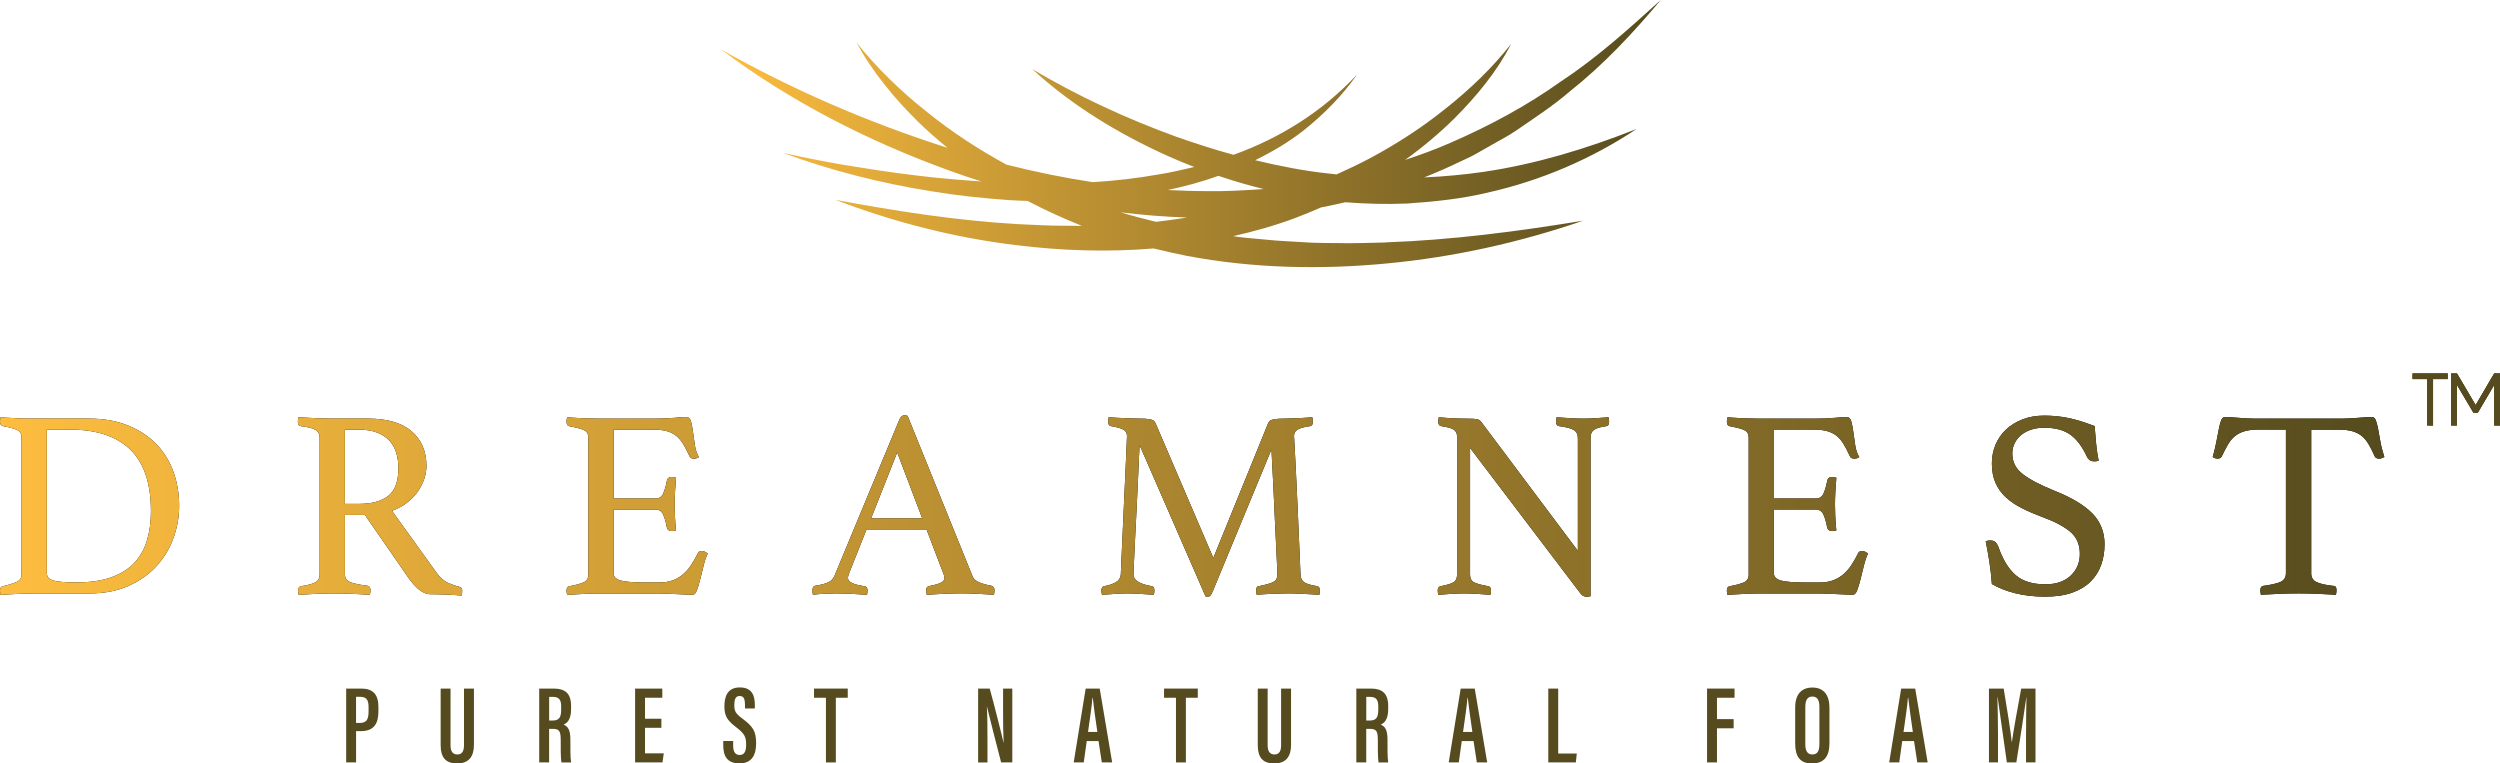 <?xml version="1.0" encoding="UTF-8"?>
<svg xmlns="http://www.w3.org/2000/svg" xmlns:xlink="http://www.w3.org/1999/xlink" id="Laag_1" data-name="Laag 1" viewBox="0 0 678.36 207.16">
  <defs>
    <style>
      .cls-1 {
        fill: url(#linear-gradient-2);
      }

      .cls-2 {
        fill: url(#linear-gradient);
      }

      .cls-3 {
        fill: #554b1e;
      }
    </style>
    <linearGradient id="linear-gradient" x1="0" y1="137.31" x2="647" y2="137.31" gradientUnits="userSpaceOnUse">
      <stop offset="0" stop-color="#fdbd3f"></stop>
      <stop offset="1" stop-color="#554b1e"></stop>
    </linearGradient>
    <linearGradient id="linear-gradient-2" x1="195.61" y1="36.26" x2="450.65" y2="36.26" xlink:href="#linear-gradient"></linearGradient>
  </defs>
  <g>
    <g>
      <path d="M48.62,137.31c0,2.87-.5,5.72-1.5,8.54-1,2.82-2.51,5.37-4.53,7.63-2.02,2.26-4.58,4.09-7.67,5.48-3.09,1.39-6.7,2.08-10.84,2.08h-14.97c-1.27,0-2.7.04-4.31.11-1.61.07-3.16.16-4.67.26C.05,160.91,0,160.52,0,160.23,0,159.55.27,159.16.8,159.06c1.8-.44,3.09-.85,3.87-1.24.78-.39,1.17-1.02,1.17-1.9v-37.16c0-.97-.37-1.65-1.1-2.04s-2.04-.75-3.94-1.09c-.29-.05-.5-.19-.62-.44C.06,114.94,0,114.68,0,114.38s.05-.68.15-1.17c1.02.1,1.91.16,2.66.18.75.02,1.47.06,2.15.11.68.05,1.35.07,2.01.07h17.05c4.09,0,7.68.63,10.77,1.9,3.09,1.27,5.66,2.97,7.7,5.11,2.04,2.14,3.58,4.65,4.6,7.52,1.02,2.87,1.53,5.94,1.53,9.2ZM40.95,138.69c0-7.49-1.86-13.05-5.58-16.68-3.72-3.62-9.16-5.44-16.32-5.44h-6.35v38.84c0,.49.12.9.36,1.24.24.34.66.61,1.24.8.58.2,1.39.34,2.41.44,1.02.1,2.31.15,3.87.15,3.75,0,6.91-.45,9.49-1.35,2.58-.9,4.67-2.19,6.28-3.87,1.61-1.68,2.77-3.71,3.5-6.1.73-2.38,1.1-5.06,1.1-8.03Z"></path>
      <path d="M98.99,139.72h-5.4v16.06c0,1.07.5,1.8,1.5,2.19,1,.39,2.52.71,4.56.95.58.1.88.51.88,1.24,0,.34-.05.75-.15,1.24-1.31-.1-2.91-.18-4.78-.26-1.87-.07-3.71-.11-5.51-.11-1.27,0-2.73.04-4.38.11-1.66.07-3.21.16-4.67.26-.1-.49-.15-.88-.15-1.17,0-.68.27-1.07.8-1.17,1.85-.29,3.15-.64,3.91-1.06.75-.41,1.13-1.11,1.13-2.08v-37.16c0-.92-.35-1.62-1.06-2.08-.71-.46-2.08-.81-4.12-1.06-.49-.05-.73-.46-.73-1.24,0-.29.05-.68.15-1.17,1.46.1,2.97.18,4.53.25,1.56.07,3.04.11,4.45.11h9.85c5.26,0,9.22,1.16,11.9,3.47,2.68,2.31,4.02,5.44,4.02,9.38,0,1.07-.18,2.19-.55,3.36-.37,1.17-.93,2.31-1.68,3.43-.75,1.12-1.73,2.15-2.92,3.1-1.19.95-2.59,1.71-4.2,2.3l12.19,16.94c.92,1.27,1.95,2.14,3.07,2.63,1.12.49,2.17.85,3.14,1.09.44.1.66.44.66,1.02,0,.39-.05.83-.15,1.31-1.12-.1-2.48-.18-4.09-.25-1.61-.07-3.09-.11-4.45-.11-1.02,0-2.06-.44-3.1-1.31-1.05-.88-2.03-2-2.96-3.36l-11.68-16.86ZM97.45,136.72c3.41,0,6.03-.72,7.88-2.15,1.85-1.44,2.77-3.95,2.77-7.56,0-1.51-.2-2.9-.58-4.16-.39-1.26-1.01-2.36-1.86-3.29-.85-.92-1.97-1.65-3.36-2.19-1.39-.54-3.08-.8-5.07-.8h-3.65v20.15h3.87Z"></path>
      <path d="M166.51,116.57v18.69h11.39c.97,0,1.67-.47,2.08-1.42.41-.95.74-2.1.99-3.47.15-.63.58-.95,1.31-.95.15,0,.34.02.58.07.24.05.44.1.58.15-.1,1.07-.18,2.29-.26,3.65-.07,1.36-.11,2.56-.11,3.58,0,.83.02,1.84.07,3.03.05,1.19.15,2.54.29,4.05-.39.1-.75.15-1.09.15-.78,0-1.24-.32-1.39-.95-.24-1.36-.57-2.52-.99-3.47-.41-.95-1.11-1.42-2.08-1.42h-11.39v17.23c0,1.02.66,1.7,1.97,2.04,1.31.34,3.48.51,6.5.51h4.02c1.41,0,2.64-.21,3.69-.62,1.05-.41,1.97-.97,2.77-1.68.8-.71,1.52-1.54,2.15-2.52.63-.97,1.24-2.04,1.83-3.21.15-.34.51-.51,1.09-.51.24,0,.5.07.77.22.27.15.52.29.77.44-.44.92-.82,2.03-1.13,3.32-.32,1.29-.62,2.52-.91,3.69s-.6,2.17-.91,2.99c-.32.83-.72,1.24-1.2,1.24-.39,0-.95-.03-1.68-.07-.73-.05-1.52-.08-2.37-.11-.85-.03-1.72-.06-2.59-.11-.88-.05-1.63-.07-2.26-.07h-15.99c-1.41,0-2.92.04-4.53.11-1.61.07-3.14.16-4.6.26-.1-.49-.15-.88-.15-1.17,0-.68.24-1.07.73-1.17,1.85-.34,3.18-.71,3.98-1.09.8-.39,1.2-1.07,1.2-2.04v-37.16c0-.97-.35-1.64-1.06-2.01-.71-.37-2.08-.74-4.12-1.13-.49-.1-.73-.51-.73-1.24,0-.24.01-.45.04-.62.02-.17.06-.35.11-.55,2.09.15,3.84.24,5.26.29,1.41.05,2.68.07,3.8.07h14.38c2.19,0,4.09-.07,5.69-.22,1.61-.15,2.68-.22,3.21-.22.63,0,1.06.4,1.28,1.2.22.8.4,1.76.55,2.88.15,1.12.32,2.31.51,3.58.19,1.27.56,2.34,1.09,3.21-.39.29-.83.44-1.31.44-.63,0-1.05-.22-1.24-.66-.58-1.27-1.14-2.35-1.68-3.25-.54-.9-1.16-1.64-1.86-2.23-.71-.58-1.56-1.02-2.56-1.31-1-.29-2.23-.44-3.69-.44h-10.8Z"></path>
      <path d="M251.41,143.66h-16.28l-4.67,11.75c-.24.58-.37,1.07-.37,1.46,0,1.02,1.48,1.75,4.45,2.19.34.05.57.18.69.4.12.22.18.47.18.77s-.05.68-.15,1.17c-1.31-.1-2.7-.18-4.16-.26-1.46-.07-2.9-.11-4.31-.11-.97,0-1.97.02-2.99.07-1.02.05-2.09.15-3.21.29-.1-.39-.15-.78-.15-1.17,0-.34.06-.63.18-.88.12-.24.38-.39.77-.44,1.51-.24,2.64-.55,3.39-.91.75-.37,1.3-.94,1.64-1.72l17.59-42.34c.34-.83.8-1.24,1.39-1.24.19,0,.49.05.88.15l17.67,43.65c.29.68.95,1.22,1.97,1.61,1.02.39,2.02.66,2.99.8.29.1.52.23.69.4.17.17.26.47.26.91,0,.29-.05.68-.15,1.17-1.56-.1-3.09-.18-4.6-.26-1.51-.07-2.92-.11-4.23-.11s-2.92.04-4.67.11c-1.75.07-3.33.16-4.74.26-.1-.49-.15-.88-.15-1.17,0-.44.08-.74.26-.91s.33-.26.47-.26c1.26-.24,2.29-.52,3.07-.84.78-.32,1.17-.79,1.17-1.42,0-.29-.1-.66-.29-1.1l-4.6-12.04ZM250.24,140.66l-6.79-17.88-7.08,17.88h13.87Z"></path>
      <path d="M344.05,114.97c.1-.19.21-.39.33-.58.12-.19.33-.34.62-.44.29-.1.68-.18,1.17-.25.49-.07,1.17-.11,2.04-.11.39,0,.9-.01,1.53-.04.63-.02,1.31-.05,2.04-.07.73-.02,1.47-.06,2.23-.11.75-.05,1.45-.1,2.08-.15.1.49.15.88.15,1.17,0,.78-.24,1.19-.73,1.24-1.75.24-2.92.57-3.5.99-.58.41-.88.96-.88,1.64,0,.05.04.69.11,1.93.07,1.24.18,3.31.33,6.2.15,2.9.33,6.75.55,11.57.22,4.82.47,10.8.77,17.96.05.92.37,1.61.95,2.04.58.44,1.78.8,3.58,1.09.24.05.42.18.55.4.12.22.18.47.18.77s-.05.68-.15,1.17c-1.7-.1-3.25-.18-4.64-.26-1.39-.07-2.66-.11-3.83-.11-.49,0-1.09.01-1.82.04-.73.02-1.5.05-2.3.07s-1.59.06-2.37.11c-.78.05-1.46.1-2.04.15-.1-.49-.15-.88-.15-1.17,0-.78.24-1.17.73-1.17,1.95-.39,3.27-.78,3.98-1.17.71-.39,1.06-1.05,1.06-1.97,0-.15-.04-1.05-.11-2.7-.07-1.65-.17-3.67-.29-6.06-.12-2.38-.24-4.96-.37-7.74-.12-2.77-.24-5.39-.36-7.85-.12-2.46-.23-4.57-.33-6.35-.1-1.78-.15-2.86-.15-3.25l-15.99,38.62c-.2.44-.38.77-.55.99-.17.22-.4.33-.69.33-.34,0-.56-.02-.66-.07l-17.89-41.03c-.05.49-.11,1.67-.18,3.54-.07,1.87-.17,4.1-.29,6.68-.12,2.58-.26,5.31-.4,8.18-.15,2.87-.28,5.52-.4,7.96-.12,2.43-.22,4.48-.29,6.13-.07,1.65-.11,2.53-.11,2.63,0,1.51,1.65,2.55,4.96,3.14.49.05.73.44.73,1.17,0,.29-.05.68-.15,1.17-1.31-.1-2.6-.18-3.87-.26-1.27-.07-2.39-.11-3.36-.11-.78,0-1.83.04-3.14.11-1.31.07-2.56.16-3.72.26-.1-.49-.15-.88-.15-1.17,0-.68.24-1.07.73-1.17,1.31-.24,2.37-.6,3.18-1.06.8-.46,1.25-1.16,1.35-2.08,0-.44.05-1.67.15-3.69.1-2.02.21-4.42.33-7.19.12-2.77.26-5.72.4-8.83.15-3.11.28-6,.4-8.65.12-2.65.22-4.84.29-6.57.07-1.73.11-2.62.11-2.67,0-.78-.3-1.35-.91-1.71-.61-.37-1.76-.69-3.47-.99-.49-.05-.73-.46-.73-1.24,0-.29.05-.68.15-1.17.63.05,1.35.1,2.15.15.8.05,1.61.09,2.41.11.8.03,1.57.05,2.3.07.73.03,1.31.04,1.75.04.88,0,1.56.04,2.04.11.49.07.88.16,1.17.25.29.1.5.24.62.44.12.19.23.39.33.58l15.62,36.43,14.82-36.43Z"></path>
      <path d="M428.14,149.42v-30.51c0-1.07-.39-1.82-1.17-2.26-.78-.44-2.09-.78-3.94-1.02-.54-.05-.8-.46-.8-1.24,0-.29.05-.68.15-1.17,1.22.1,2.46.18,3.72.25,1.27.07,2.46.11,3.58.11s2.19-.04,3.36-.11c1.17-.07,2.31-.16,3.43-.25.1.49.15.88.15,1.17,0,.78-.24,1.19-.73,1.24-1.66.24-2.79.58-3.39,1.02-.61.44-.91,1.14-.91,2.12v43c-.1.05-.27.08-.51.11-.24.02-.44.04-.58.04-.34,0-.66-.08-.95-.25-.29-.17-.63-.52-1.02-1.06l-29.64-39.06v34.38c0,.97.34,1.65,1.02,2.04s2,.75,3.94,1.09c.49.1.73.49.73,1.17,0,.29-.05.68-.15,1.17-1.22-.1-2.45-.18-3.69-.26-1.24-.07-2.4-.11-3.47-.11-.97,0-2.12.04-3.43.11-1.31.07-2.51.16-3.58.26-.1-.49-.15-.88-.15-1.17,0-.68.27-1.07.8-1.17,1.75-.34,2.93-.71,3.54-1.09s.91-1.07.91-2.04v-37.52c0-.78-.28-1.37-.84-1.79-.56-.41-1.72-.74-3.47-.99-.54-.1-.8-.51-.8-1.24,0-.24.02-.46.07-.66,0-.15.02-.32.07-.51.97.1,1.9.17,2.77.22.78.05,1.61.09,2.48.11.88.03,1.65.04,2.34.04,1.41,0,2.35.05,2.81.15.46.1.84.34,1.13.73l26.21,34.97Z"></path>
      <path d="M481.36,116.57v18.69h11.39c.97,0,1.67-.47,2.08-1.42.41-.95.74-2.1.99-3.47.15-.63.58-.95,1.31-.95.15,0,.34.02.58.07.24.05.44.1.58.15-.1,1.07-.18,2.29-.26,3.65-.07,1.36-.11,2.56-.11,3.58,0,.83.02,1.84.07,3.03.05,1.19.15,2.54.29,4.05-.39.1-.76.15-1.1.15-.78,0-1.24-.32-1.39-.95-.24-1.36-.57-2.52-.99-3.47-.41-.95-1.11-1.42-2.08-1.42h-11.39v17.23c0,1.02.66,1.7,1.97,2.04,1.31.34,3.48.51,6.5.51h4.02c1.41,0,2.64-.21,3.69-.62,1.05-.41,1.97-.97,2.77-1.68.8-.71,1.52-1.54,2.15-2.52.63-.97,1.24-2.04,1.82-3.21.15-.34.51-.51,1.1-.51.24,0,.5.07.77.22.27.15.52.29.77.44-.44.92-.82,2.03-1.13,3.32-.32,1.29-.62,2.52-.91,3.69s-.6,2.17-.91,2.99c-.32.83-.72,1.24-1.2,1.24-.39,0-.95-.03-1.68-.07-.73-.05-1.52-.08-2.37-.11-.85-.03-1.72-.06-2.59-.11-.88-.05-1.63-.07-2.26-.07h-15.99c-1.41,0-2.92.04-4.53.11-1.61.07-3.14.16-4.6.26-.1-.49-.15-.88-.15-1.17,0-.68.24-1.07.73-1.17,1.85-.34,3.18-.71,3.98-1.09s1.21-1.07,1.21-2.04v-37.16c0-.97-.35-1.64-1.06-2.01-.71-.37-2.08-.74-4.12-1.13-.49-.1-.73-.51-.73-1.24,0-.24.01-.45.04-.62.02-.17.06-.35.11-.55,2.09.15,3.84.24,5.26.29,1.41.05,2.68.07,3.8.07h14.38c2.19,0,4.09-.07,5.69-.22,1.61-.15,2.68-.22,3.21-.22.63,0,1.06.4,1.28,1.2.22.8.4,1.76.55,2.88.15,1.12.32,2.31.51,3.58.19,1.27.56,2.34,1.1,3.21-.39.29-.83.44-1.31.44-.63,0-1.05-.22-1.24-.66-.58-1.27-1.14-2.35-1.68-3.25-.54-.9-1.16-1.64-1.86-2.23-.71-.58-1.56-1.02-2.56-1.31-1-.29-2.23-.44-3.69-.44h-10.8Z"></path>
      <path d="M569.47,125.04c-.49.1-.85.15-1.1.15-.63,0-1.09-.12-1.39-.37-.29-.24-.51-.51-.66-.8-1.27-2.77-2.77-4.79-4.53-6.06s-4.14-1.9-7.15-1.9c-1.17,0-2.28.16-3.32.47-1.05.32-1.96.78-2.74,1.39-.78.61-1.4,1.35-1.86,2.23-.46.88-.69,1.85-.69,2.92,0,2.29.96,4.16,2.88,5.62,1.92,1.46,4.76,2.95,8.5,4.45,4.67,1.85,8.11,3.91,10.33,6.17,2.21,2.26,3.32,5.05,3.32,8.36,0,2-.3,3.86-.91,5.58-.61,1.73-1.56,3.24-2.85,4.53-1.29,1.29-2.96,2.3-5,3.03s-4.5,1.09-7.37,1.09c-3.02,0-5.76-.32-8.21-.95-2.46-.63-4.54-1.46-6.24-2.48-.15-2.04-.37-4.01-.66-5.91s-.63-3.8-1.02-5.69c.34-.15.75-.22,1.24-.22.58,0,1.03.13,1.35.4.32.27.59.69.84,1.28,1.22,3.5,2.79,6.08,4.71,7.74,1.92,1.66,4.61,2.48,8.07,2.48,1.56,0,2.92-.22,4.09-.66,1.17-.44,2.14-1.05,2.92-1.83.78-.78,1.36-1.65,1.75-2.63.39-.97.58-2.02.58-3.14,0-2.53-.86-4.53-2.59-5.99s-4.2-2.77-7.41-3.94c-2.09-.78-3.99-1.59-5.69-2.45-1.7-.85-3.16-1.84-4.38-2.96-1.22-1.12-2.15-2.42-2.81-3.91-.66-1.48-.99-3.25-.99-5.29,0-1.8.33-3.49.99-5.07.66-1.58,1.61-2.96,2.85-4.12,1.24-1.17,2.74-2.09,4.49-2.77s3.72-1.02,5.91-1.02,4.48.22,6.57.66c2.09.44,4.45,1.17,7.08,2.19.1,1.46.23,3.03.4,4.71.17,1.68.4,3.25.69,4.71Z"></path>
      <path d="M627.14,116.57v38.98c0,1.12.46,1.91,1.39,2.37.92.46,2.48.82,4.67,1.06.54,0,.8.39.8,1.17,0,.34-.05.75-.15,1.24-1.56-.1-3.2-.18-4.93-.26-1.73-.07-3.47-.11-5.22-.11s-3.44.04-5.22.11c-1.78.07-3.44.16-5,.26-.1-.49-.15-.9-.15-1.24,0-.68.24-1.07.73-1.17,2.19-.29,3.77-.66,4.75-1.09.97-.44,1.46-1.22,1.46-2.34v-38.98h-7.52c-1.46,0-2.69.15-3.69.44-1,.29-1.86.73-2.59,1.31-.73.58-1.36,1.34-1.9,2.26-.54.92-1.1,2-1.68,3.21-.1.24-.25.41-.47.51-.22.1-.43.15-.62.15-.54,0-1-.15-1.39-.44.49-1.75.85-3.31,1.09-4.67.24-1.36.46-2.49.66-3.39.19-.9.4-1.59.62-2.08.22-.49.57-.73,1.06-.73.34,0,.83.03,1.46.07.63.05,1.3.1,2.01.15.71.05,1.42.1,2.15.15.73.05,1.41.07,2.04.07h24.38c.58,0,1.24-.02,1.97-.07.73-.05,1.46-.1,2.19-.15.73-.05,1.4-.1,2.01-.15.61-.05,1.11-.07,1.5-.07.49,0,.84.26,1.06.77s.43,1.23.62,2.15c.19.92.4,2.07.62,3.43.22,1.36.6,2.87,1.13,4.53-.24.1-.47.2-.69.29-.22.1-.47.15-.77.15-.19,0-.41-.05-.66-.15-.24-.1-.41-.27-.51-.51-.54-1.22-1.07-2.29-1.61-3.21-.54-.92-1.16-1.68-1.86-2.26-.71-.58-1.56-1.02-2.56-1.31-1-.29-2.23-.44-3.69-.44h-7.52Z"></path>
    </g>
    <g>
      <path class="cls-2" d="M48.62,137.31c0,2.87-.5,5.72-1.5,8.54-1,2.82-2.51,5.37-4.53,7.63-2.02,2.26-4.58,4.09-7.67,5.48-3.09,1.39-6.7,2.08-10.84,2.08h-14.97c-1.27,0-2.7.04-4.31.11-1.61.07-3.16.16-4.67.26C.05,160.91,0,160.52,0,160.23,0,159.55.27,159.16.8,159.06c1.8-.44,3.09-.85,3.87-1.24.78-.39,1.17-1.02,1.17-1.9v-37.16c0-.97-.37-1.65-1.1-2.04s-2.04-.75-3.94-1.09c-.29-.05-.5-.19-.62-.44C.06,114.94,0,114.68,0,114.38s.05-.68.15-1.17c1.02.1,1.91.16,2.66.18.75.02,1.47.06,2.15.11.68.05,1.35.07,2.01.07h17.05c4.09,0,7.68.63,10.77,1.9,3.09,1.27,5.66,2.97,7.7,5.11,2.04,2.14,3.58,4.65,4.6,7.52,1.02,2.87,1.53,5.94,1.53,9.2ZM40.95,138.69c0-7.49-1.86-13.05-5.58-16.68-3.72-3.62-9.16-5.44-16.32-5.44h-6.35v38.84c0,.49.12.9.36,1.24.24.34.66.61,1.24.8.58.2,1.39.34,2.41.44,1.02.1,2.31.15,3.87.15,3.75,0,6.91-.45,9.49-1.35,2.58-.9,4.67-2.19,6.28-3.87,1.61-1.68,2.77-3.71,3.5-6.1.73-2.38,1.1-5.06,1.1-8.03Z"></path>
      <path class="cls-2" d="M98.99,139.72h-5.4v16.06c0,1.07.5,1.8,1.5,2.19,1,.39,2.52.71,4.56.95.58.1.88.51.88,1.24,0,.34-.05.75-.15,1.24-1.31-.1-2.91-.18-4.78-.26-1.87-.07-3.71-.11-5.51-.11-1.27,0-2.73.04-4.38.11-1.66.07-3.21.16-4.67.26-.1-.49-.15-.88-.15-1.17,0-.68.27-1.07.8-1.17,1.85-.29,3.15-.64,3.91-1.06.75-.41,1.13-1.11,1.13-2.08v-37.16c0-.92-.35-1.62-1.06-2.08-.71-.46-2.08-.81-4.12-1.06-.49-.05-.73-.46-.73-1.24,0-.29.05-.68.15-1.17,1.46.1,2.97.18,4.53.25,1.56.07,3.04.11,4.45.11h9.85c5.26,0,9.22,1.16,11.9,3.47,2.68,2.31,4.02,5.44,4.02,9.38,0,1.07-.18,2.19-.55,3.36-.37,1.17-.93,2.31-1.68,3.43-.75,1.12-1.73,2.15-2.92,3.1-1.19.95-2.59,1.71-4.2,2.3l12.19,16.94c.92,1.27,1.95,2.14,3.07,2.63,1.12.49,2.17.85,3.14,1.09.44.1.66.44.66,1.02,0,.39-.05.83-.15,1.31-1.12-.1-2.48-.18-4.09-.25-1.61-.07-3.09-.11-4.45-.11-1.02,0-2.06-.44-3.1-1.31-1.05-.88-2.03-2-2.96-3.36l-11.68-16.86ZM97.45,136.72c3.41,0,6.03-.72,7.88-2.15,1.85-1.44,2.77-3.95,2.77-7.56,0-1.51-.2-2.9-.58-4.16-.39-1.26-1.01-2.36-1.86-3.29-.85-.92-1.97-1.65-3.36-2.19-1.39-.54-3.08-.8-5.07-.8h-3.65v20.15h3.87Z"></path>
      <path class="cls-2" d="M166.51,116.57v18.69h11.39c.97,0,1.67-.47,2.08-1.42.41-.95.74-2.1.99-3.47.15-.63.58-.95,1.31-.95.15,0,.34.02.58.07.24.05.44.1.58.15-.1,1.07-.18,2.29-.26,3.65-.07,1.36-.11,2.56-.11,3.58,0,.83.02,1.84.07,3.03.05,1.19.15,2.54.29,4.05-.39.1-.75.15-1.09.15-.78,0-1.24-.32-1.39-.95-.24-1.36-.57-2.52-.99-3.47-.41-.95-1.11-1.42-2.08-1.42h-11.39v17.23c0,1.02.66,1.7,1.97,2.04,1.31.34,3.48.51,6.5.51h4.02c1.41,0,2.64-.21,3.69-.62,1.05-.41,1.97-.97,2.77-1.68.8-.71,1.52-1.54,2.15-2.52.63-.97,1.24-2.04,1.83-3.21.15-.34.51-.51,1.09-.51.24,0,.5.07.77.22.27.15.52.29.77.44-.44.92-.82,2.03-1.13,3.32-.32,1.29-.62,2.52-.91,3.69s-.6,2.17-.91,2.99c-.32.83-.72,1.24-1.2,1.24-.39,0-.95-.03-1.68-.07-.73-.05-1.52-.08-2.37-.11-.85-.03-1.72-.06-2.59-.11-.88-.05-1.63-.07-2.26-.07h-15.99c-1.41,0-2.92.04-4.53.11-1.61.07-3.14.16-4.6.26-.1-.49-.15-.88-.15-1.17,0-.68.24-1.07.73-1.17,1.85-.34,3.18-.71,3.98-1.09.8-.39,1.2-1.07,1.2-2.04v-37.16c0-.97-.35-1.64-1.06-2.01-.71-.37-2.08-.74-4.12-1.13-.49-.1-.73-.51-.73-1.24,0-.24.01-.45.04-.62.02-.17.06-.35.11-.55,2.09.15,3.84.24,5.26.29,1.41.05,2.68.07,3.8.07h14.38c2.19,0,4.09-.07,5.69-.22,1.61-.15,2.68-.22,3.21-.22.63,0,1.06.4,1.28,1.2.22.8.4,1.76.55,2.88.15,1.12.32,2.31.51,3.58.19,1.27.56,2.34,1.09,3.21-.39.29-.83.44-1.31.44-.63,0-1.05-.22-1.24-.66-.58-1.27-1.14-2.35-1.68-3.25-.54-.9-1.16-1.64-1.86-2.23-.71-.58-1.56-1.02-2.56-1.31-1-.29-2.23-.44-3.69-.44h-10.8Z"></path>
      <path class="cls-2" d="M251.41,143.66h-16.28l-4.67,11.75c-.24.58-.37,1.07-.37,1.46,0,1.02,1.48,1.75,4.45,2.19.34.05.57.18.69.4.12.22.18.47.18.77s-.05.68-.15,1.17c-1.31-.1-2.7-.18-4.16-.26-1.46-.07-2.9-.11-4.31-.11-.97,0-1.97.02-2.99.07-1.02.05-2.09.15-3.21.29-.1-.39-.15-.78-.15-1.17,0-.34.06-.63.18-.88.12-.24.38-.39.77-.44,1.51-.24,2.64-.55,3.39-.91.75-.37,1.3-.94,1.64-1.72l17.59-42.34c.34-.83.8-1.24,1.39-1.24.19,0,.49.05.88.15l17.67,43.65c.29.68.95,1.22,1.97,1.61,1.02.39,2.02.66,2.99.8.29.1.52.23.69.4.17.17.26.47.26.91,0,.29-.05.68-.15,1.17-1.56-.1-3.09-.18-4.6-.26-1.51-.07-2.92-.11-4.23-.11s-2.92.04-4.67.11c-1.75.07-3.33.16-4.74.26-.1-.49-.15-.88-.15-1.17,0-.44.08-.74.26-.91s.33-.26.47-.26c1.26-.24,2.29-.52,3.07-.84.78-.32,1.17-.79,1.17-1.42,0-.29-.1-.66-.29-1.1l-4.6-12.04ZM250.24,140.66l-6.79-17.88-7.08,17.88h13.87Z"></path>
      <path class="cls-2" d="M344.05,114.97c.1-.19.21-.39.33-.58.12-.19.33-.34.62-.44.29-.1.68-.18,1.17-.25.49-.07,1.17-.11,2.04-.11.39,0,.9-.01,1.53-.04.63-.02,1.31-.05,2.04-.07.73-.02,1.47-.06,2.23-.11.75-.05,1.45-.1,2.08-.15.1.49.15.88.15,1.17,0,.78-.24,1.19-.73,1.24-1.75.24-2.92.57-3.5.99-.58.41-.88.96-.88,1.64,0,.05.04.69.11,1.93.07,1.24.18,3.31.33,6.2.15,2.9.33,6.75.55,11.57.22,4.82.47,10.8.77,17.96.05.92.37,1.61.95,2.04.58.44,1.78.8,3.58,1.09.24.05.42.18.55.4.12.22.18.47.18.77s-.05.68-.15,1.17c-1.7-.1-3.25-.18-4.64-.26-1.39-.07-2.66-.11-3.83-.11-.49,0-1.09.01-1.82.04-.73.02-1.5.05-2.3.07s-1.59.06-2.37.11c-.78.05-1.46.1-2.04.15-.1-.49-.15-.88-.15-1.17,0-.78.24-1.17.73-1.17,1.95-.39,3.27-.78,3.98-1.17.71-.39,1.06-1.05,1.06-1.97,0-.15-.04-1.05-.11-2.7-.07-1.65-.17-3.67-.29-6.06-.12-2.38-.24-4.96-.37-7.74-.12-2.77-.24-5.39-.36-7.85-.12-2.46-.23-4.57-.33-6.35-.1-1.78-.15-2.86-.15-3.25l-15.99,38.62c-.2.44-.38.77-.55.99-.17.22-.4.33-.69.33-.34,0-.56-.02-.66-.07l-17.89-41.03c-.05.49-.11,1.67-.18,3.54-.07,1.87-.17,4.1-.29,6.68-.12,2.58-.26,5.31-.4,8.18-.15,2.87-.28,5.52-.4,7.96-.12,2.43-.22,4.48-.29,6.13-.07,1.65-.11,2.53-.11,2.63,0,1.51,1.65,2.55,4.96,3.14.49.05.73.44.73,1.17,0,.29-.05.68-.15,1.17-1.31-.1-2.6-.18-3.87-.26-1.27-.07-2.39-.11-3.36-.11-.78,0-1.83.04-3.14.11-1.31.07-2.56.16-3.72.26-.1-.49-.15-.88-.15-1.17,0-.68.24-1.07.73-1.17,1.31-.24,2.37-.6,3.18-1.06.8-.46,1.25-1.16,1.35-2.08,0-.44.05-1.67.15-3.69.1-2.02.21-4.42.33-7.19.12-2.77.26-5.72.4-8.83.15-3.11.28-6,.4-8.65.12-2.65.22-4.84.29-6.57.07-1.73.11-2.62.11-2.67,0-.78-.3-1.35-.91-1.71-.61-.37-1.76-.69-3.47-.99-.49-.05-.73-.46-.73-1.24,0-.29.05-.68.15-1.17.63.05,1.35.1,2.15.15.8.05,1.61.09,2.41.11.8.03,1.57.05,2.3.07.73.03,1.31.04,1.75.04.88,0,1.56.04,2.04.11.49.07.88.16,1.17.25.29.1.5.24.62.44.12.19.23.39.33.58l15.62,36.43,14.82-36.43Z"></path>
      <path class="cls-2" d="M428.14,149.42v-30.51c0-1.07-.39-1.82-1.17-2.26-.78-.44-2.09-.78-3.94-1.02-.54-.05-.8-.46-.8-1.24,0-.29.05-.68.15-1.17,1.22.1,2.46.18,3.72.25,1.27.07,2.46.11,3.58.11s2.19-.04,3.36-.11c1.17-.07,2.31-.16,3.43-.25.1.49.15.88.15,1.17,0,.78-.24,1.19-.73,1.24-1.66.24-2.79.58-3.39,1.02-.61.44-.91,1.14-.91,2.12v43c-.1.05-.27.08-.51.11-.24.02-.44.04-.58.04-.34,0-.66-.08-.95-.25-.29-.17-.63-.52-1.02-1.06l-29.64-39.06v34.38c0,.97.34,1.65,1.02,2.04s2,.75,3.94,1.09c.49.1.73.49.73,1.17,0,.29-.05.68-.15,1.17-1.22-.1-2.45-.18-3.69-.26-1.24-.07-2.4-.11-3.47-.11-.97,0-2.12.04-3.43.11-1.31.07-2.51.16-3.58.26-.1-.49-.15-.88-.15-1.17,0-.68.27-1.07.8-1.17,1.75-.34,2.93-.71,3.54-1.09s.91-1.07.91-2.04v-37.52c0-.78-.28-1.37-.84-1.79-.56-.41-1.72-.74-3.47-.99-.54-.1-.8-.51-.8-1.24,0-.24.02-.46.07-.66,0-.15.02-.32.07-.51.97.1,1.9.17,2.77.22.78.05,1.61.09,2.48.11.88.03,1.65.04,2.34.04,1.41,0,2.35.05,2.81.15.46.1.84.34,1.13.73l26.21,34.97Z"></path>
      <path class="cls-2" d="M481.36,116.57v18.69h11.39c.97,0,1.67-.47,2.08-1.42.41-.95.74-2.1.99-3.47.15-.63.58-.95,1.31-.95.15,0,.34.02.58.07.24.05.44.1.58.15-.1,1.07-.18,2.29-.26,3.65-.07,1.36-.11,2.56-.11,3.58,0,.83.02,1.84.07,3.03.05,1.19.15,2.54.29,4.05-.39.1-.76.15-1.1.15-.78,0-1.24-.32-1.39-.95-.24-1.36-.57-2.52-.99-3.47-.41-.95-1.11-1.42-2.08-1.42h-11.39v17.23c0,1.02.66,1.7,1.97,2.04,1.31.34,3.48.51,6.5.51h4.02c1.41,0,2.64-.21,3.69-.62,1.05-.41,1.97-.97,2.77-1.68.8-.71,1.52-1.54,2.15-2.52.63-.97,1.24-2.04,1.82-3.21.15-.34.51-.51,1.1-.51.24,0,.5.07.77.22.27.15.52.29.77.44-.44.92-.82,2.03-1.13,3.32-.32,1.29-.62,2.52-.91,3.69s-.6,2.17-.91,2.99c-.32.83-.72,1.24-1.2,1.24-.39,0-.95-.03-1.68-.07-.73-.05-1.52-.08-2.37-.11-.85-.03-1.72-.06-2.59-.11-.88-.05-1.63-.07-2.26-.07h-15.99c-1.41,0-2.92.04-4.53.11-1.61.07-3.14.16-4.6.26-.1-.49-.15-.88-.15-1.17,0-.68.24-1.07.73-1.17,1.85-.34,3.18-.71,3.98-1.09s1.21-1.07,1.21-2.04v-37.16c0-.97-.35-1.64-1.06-2.01-.71-.37-2.08-.74-4.12-1.13-.49-.1-.73-.51-.73-1.24,0-.24.01-.45.04-.62.02-.17.06-.35.11-.55,2.09.15,3.84.24,5.26.29,1.41.05,2.68.07,3.8.07h14.38c2.19,0,4.09-.07,5.69-.22,1.61-.15,2.68-.22,3.21-.22.63,0,1.06.4,1.28,1.2.22.8.4,1.76.55,2.88.15,1.12.32,2.31.51,3.58.19,1.27.56,2.34,1.1,3.21-.39.29-.83.44-1.31.44-.63,0-1.05-.22-1.24-.66-.58-1.27-1.14-2.35-1.68-3.25-.54-.9-1.16-1.64-1.86-2.23-.71-.58-1.56-1.02-2.56-1.31-1-.29-2.23-.44-3.69-.44h-10.8Z"></path>
      <path class="cls-2" d="M569.47,125.04c-.49.1-.85.15-1.1.15-.63,0-1.09-.12-1.39-.37-.29-.24-.51-.51-.66-.8-1.27-2.77-2.77-4.79-4.53-6.06s-4.14-1.9-7.15-1.9c-1.17,0-2.28.16-3.32.47-1.05.32-1.96.78-2.74,1.39-.78.61-1.4,1.35-1.86,2.23-.46.88-.69,1.85-.69,2.92,0,2.29.96,4.16,2.88,5.62,1.92,1.46,4.76,2.95,8.5,4.45,4.67,1.85,8.11,3.91,10.33,6.17,2.21,2.26,3.32,5.05,3.32,8.36,0,2-.3,3.86-.91,5.58-.61,1.73-1.56,3.24-2.85,4.53-1.29,1.29-2.96,2.3-5,3.03s-4.5,1.09-7.37,1.09c-3.02,0-5.76-.32-8.21-.95-2.46-.63-4.54-1.46-6.24-2.48-.15-2.04-.37-4.01-.66-5.91s-.63-3.8-1.02-5.69c.34-.15.75-.22,1.24-.22.58,0,1.03.13,1.35.4.32.27.59.69.84,1.28,1.22,3.5,2.79,6.08,4.71,7.74,1.92,1.66,4.61,2.48,8.07,2.48,1.56,0,2.92-.22,4.09-.66,1.17-.44,2.14-1.05,2.92-1.83.78-.78,1.36-1.65,1.75-2.63.39-.97.58-2.02.58-3.14,0-2.53-.86-4.53-2.59-5.99s-4.2-2.77-7.41-3.94c-2.09-.78-3.99-1.59-5.69-2.45-1.7-.85-3.16-1.84-4.38-2.96-1.22-1.12-2.15-2.42-2.81-3.91-.66-1.48-.99-3.25-.99-5.29,0-1.8.33-3.49.99-5.07.66-1.58,1.61-2.96,2.85-4.12,1.24-1.17,2.74-2.09,4.49-2.77s3.72-1.02,5.91-1.02,4.48.22,6.57.66c2.09.44,4.45,1.17,7.08,2.19.1,1.46.23,3.03.4,4.71.17,1.68.4,3.25.69,4.71Z"></path>
      <path class="cls-2" d="M627.14,116.57v38.98c0,1.12.46,1.91,1.39,2.37.92.46,2.48.82,4.67,1.06.54,0,.8.39.8,1.17,0,.34-.05.75-.15,1.24-1.56-.1-3.2-.18-4.93-.26-1.73-.07-3.47-.11-5.22-.11s-3.44.04-5.22.11c-1.78.07-3.44.16-5,.26-.1-.49-.15-.9-.15-1.24,0-.68.24-1.07.73-1.17,2.19-.29,3.77-.66,4.75-1.09.97-.44,1.46-1.22,1.46-2.34v-38.98h-7.52c-1.46,0-2.69.15-3.69.44-1,.29-1.86.73-2.59,1.31-.73.58-1.36,1.34-1.9,2.26-.54.92-1.1,2-1.68,3.21-.1.24-.25.41-.47.51-.22.1-.43.15-.62.15-.54,0-1-.15-1.39-.44.49-1.75.85-3.31,1.09-4.67.24-1.36.46-2.49.66-3.39.19-.9.4-1.59.62-2.08.22-.49.57-.73,1.06-.73.34,0,.83.03,1.46.07.63.05,1.3.1,2.01.15.71.05,1.42.1,2.15.15.73.05,1.41.07,2.04.07h24.38c.58,0,1.24-.02,1.97-.07.73-.05,1.46-.1,2.19-.15.73-.05,1.4-.1,2.01-.15.61-.05,1.11-.07,1.5-.07.49,0,.84.26,1.06.77s.43,1.23.62,2.15c.19.92.4,2.07.62,3.43.22,1.36.6,2.87,1.13,4.53-.24.1-.47.2-.69.29-.22.1-.47.15-.77.15-.19,0-.41-.05-.66-.15-.24-.1-.41-.27-.51-.51-.54-1.22-1.07-2.29-1.61-3.21-.54-.92-1.16-1.68-1.86-2.26-.71-.58-1.56-1.02-2.56-1.31-1-.29-2.23-.44-3.69-.44h-7.52Z"></path>
    </g>
  </g>
  <path class="cls-1" d="M376.13,65.79c-4.45.08-8.89.29-13.33.17-2.22-.04-4.44,0-6.65-.1l-6.63-.38c-2.21-.1-4.41-.29-6.62-.51-2.2-.22-4.41-.36-6.6-.65-.56-.08-1.13-.16-1.69-.24,5.72-1.3,11.38-2.87,16.88-4.94,2.36-.9,4.69-1.86,7.01-2.87,2.19-.42,4.37-.88,6.54-1.39,5.56.43,11.14.58,16.71.35,7.4-.5,14.81-1.26,22.02-2.99,14.44-3.25,28.19-9.17,40.3-17.24-13.54,5.36-27.31,9.52-41.36,11.61-5.41.79-10.84,1.29-16.27,1.53,3.25-1.3,6.47-2.68,9.62-4.22,1.33-.65,2.71-1.21,4-1.93l3.87-2.19c2.55-1.51,5.22-2.8,7.65-4.5,4.87-3.36,9.83-6.56,14.3-10.43,9.25-7.31,17.29-15.95,24.77-24.88-8.68,7.82-17.27,15.64-26.94,21.99-9.38,6.72-19.56,12.16-30.03,16.72-4.05,1.79-8.21,3.3-12.41,4.69,4.76-3.43,9.27-7.2,13.43-11.31,5.99-6.03,11.48-12.65,15.34-20.16-5.2,6.6-11.25,12.36-17.72,17.49-6.43,5.19-13.36,9.66-20.59,13.53-2.97,1.57-6,3.02-9.06,4.38-.75-.08-1.51-.15-2.26-.25-6.68-.71-13.29-2.03-19.84-3.6,4.67-2.28,9.16-4.94,13.24-8.14,5.47-4.39,10.44-9.39,14.4-15.09-9.32,10.02-20.95,17.26-33.51,21.76-5.25-1.42-10.43-3.12-15.59-4.92-13.41-4.89-26.49-10.91-39.01-18.33,10.74,9.89,23.47,17.58,36.87,23.62,2.33,1.05,4.7,2.01,7.08,2.94-3.17.73-6.33,1.5-9.55,2-5.95,1.05-11.96,1.77-18.01,2.11-7.87-1.19-15.68-2.8-23.43-4.76-7.58-4.15-14.89-8.89-21.65-14.38-3.5-2.74-6.83-5.71-10.02-8.83-3.18-3.14-6.27-6.4-8.99-10,2.08,4.02,4.67,7.78,7.49,11.35,2.8,3.59,5.9,6.95,9.14,10.16,2.56,2.5,5.26,4.86,8.03,7.14-21.2-6.77-41.85-15.63-61.44-26.71,18.68,14.06,39.81,24.86,61.93,32.88,2.89,1.05,5.81,2.04,8.74,2.97-4.34-.29-8.67-.64-13-1.09-6.82-.75-13.64-1.66-20.43-2.79-6.82-1.02-13.57-2.39-20.34-3.86,12.99,4.83,26.53,8.21,40.26,10.41,6.86,1.15,13.8,1.86,20.76,2.37,1.76.11,3.52.19,5.29.24,4.78,2.52,9.72,4.76,14.74,6.77-1.65,0-3.31-.03-4.96-.04-4.13.02-8.25-.27-12.38-.43-16.54-.95-33.02-3.51-49.55-6.6,15.7,6.03,32.18,10.25,49.02,12.3,12.32,1.52,24.87,1.94,37.34.9,2.94.72,5.88,1.39,8.84,1.98,18.06,3.44,36.54,3.82,54.65,2.07,18.13-1.73,35.95-5.7,53.02-11.58-17.82,2.92-35.61,5.24-53.41,5.87ZM313.69,60.19c-3.23-.78-6.45-1.62-9.63-2.58,5.99.74,12.02,1.21,18.07,1.42-2.8.44-5.62.82-8.44,1.16ZM327.02,51.85c-3.38,0-6.77-.12-10.15-.29,4.65-.99,9.25-2.23,13.74-3.84,4.04,1.36,8.14,2.57,12.3,3.58-5.29.34-10.58.68-15.89.56Z"></path>
  <g>
    <path class="cls-3" d="M93.93,186.84h4.12c3.1,0,4.63,1.54,4.63,4.96v1.2c0,3.18-1.06,5.39-4.79,5.39h-1.27v8.49h-2.69v-20.04ZM96.62,196.17h.99c2.07,0,2.4-1.24,2.4-3.25v-1.02c0-1.53-.3-2.82-2.17-2.82h-1.23v7.09Z"></path>
    <path class="cls-3" d="M122.25,186.84v15.38c0,1.54.52,2.5,1.85,2.5s1.8-.99,1.8-2.49v-15.39h2.7v15.32c0,3.13-1.41,5-4.55,5s-4.48-1.65-4.48-4.97v-15.35h2.69Z"></path>
    <path class="cls-3" d="M149,197.75v9.13h-2.69v-20.04h3.95c3.03,0,4.7,1.25,4.7,4.74v.83c0,2.93-1.13,3.85-2.04,4.2,1.21.52,1.85,1.41,1.85,4.11,0,1.7-.03,4.93.19,6.17h-2.6c-.26-1.23-.21-4.55-.21-5.98,0-2.51-.34-3.14-2.21-3.14h-.94ZM149,195.51h.96c1.75,0,2.31-.82,2.31-2.98v-.77c0-1.67-.4-2.67-2.25-2.67h-1.01v6.43Z"></path>
    <path class="cls-3" d="M179.46,197.49h-4.44v6.92h5.09l-.35,2.47h-7.43v-20.04h7.38v2.49h-4.69v5.69h4.44v2.47Z"></path>
    <path class="cls-3" d="M198.94,201.09v1.21c0,1.66.53,2.56,1.8,2.56s1.72-1.1,1.72-2.78c0-2.23-.49-3-2.62-4.68-2.15-1.69-3.28-2.75-3.28-5.71,0-2.6.78-5.17,4.2-5.16,3.4,0,4.06,2.37,4.06,4.7v1.01h-2.67v-.94c0-1.51-.27-2.45-1.44-2.45s-1.46,1.01-1.46,2.44c0,1.6.31,2.3,2.11,3.63,2.91,2.17,3.81,3.41,3.81,6.75,0,2.83-.92,5.47-4.5,5.47s-4.42-2.26-4.42-4.9v-1.17h2.69Z"></path>
    <path class="cls-3" d="M224.11,189.33h-3.23v-2.49h9.15v2.49h-3.23v17.55h-2.69v-17.55Z"></path>
    <path class="cls-3" d="M265.41,206.88v-20.04h3.14c.92,3.2,3.48,13.35,3.74,14.65h.04c-.13-2.56-.15-5.38-.15-8.66v-5.99h2.5v20.04h-3.03c-.81-2.97-3.57-13.98-3.84-15.13h-.03c.14,2.42.16,5.34.16,8.95v6.18h-2.52Z"></path>
    <path class="cls-3" d="M294.88,201.08l-.81,5.8h-2.73l3.25-20.04h3.81l3.38,20.04h-2.81l-.89-5.8h-3.21ZM297.76,198.61c-.56-3.83-1.03-7.13-1.24-9.24h-.1c-.08,1.61-.73,5.99-1.19,9.24h2.53Z"></path>
    <path class="cls-3" d="M319.09,189.33h-3.23v-2.49h9.15v2.49h-3.23v17.55h-2.69v-17.55Z"></path>
    <path class="cls-3" d="M343.97,186.84v15.38c0,1.54.52,2.5,1.85,2.5s1.8-.99,1.8-2.49v-15.39h2.7v15.32c0,3.13-1.41,5-4.55,5s-4.48-1.65-4.48-4.97v-15.35h2.69Z"></path>
    <path class="cls-3" d="M370.72,197.75v9.13h-2.69v-20.04h3.95c3.03,0,4.7,1.25,4.7,4.74v.83c0,2.93-1.13,3.85-2.04,4.2,1.21.52,1.85,1.41,1.85,4.11,0,1.7-.03,4.93.19,6.17h-2.6c-.26-1.23-.21-4.55-.21-5.98,0-2.51-.34-3.14-2.21-3.14h-.94ZM370.72,195.51h.96c1.75,0,2.31-.82,2.31-2.98v-.77c0-1.67-.4-2.67-2.25-2.67h-1.01v6.43Z"></path>
    <path class="cls-3" d="M396.64,201.08l-.81,5.8h-2.73l3.25-20.04h3.81l3.38,20.04h-2.81l-.89-5.8h-3.21ZM399.52,198.61c-.56-3.83-1.02-7.13-1.24-9.24h-.1c-.08,1.61-.73,5.99-1.19,9.24h2.53Z"></path>
    <path class="cls-3" d="M420.12,186.84h2.69v17.63h5.04l-.25,2.41h-7.48v-20.04Z"></path>
    <path class="cls-3" d="M463.2,186.84h7.46v2.49h-4.77v5.8h4.52v2.49h-4.52v9.26h-2.69v-20.04Z"></path>
    <path class="cls-3" d="M496.41,191.99v9.67c0,3.71-1.55,5.5-4.78,5.5s-4.52-1.91-4.52-5.46v-9.72c0-3.66,1.77-5.42,4.69-5.42s4.6,1.87,4.6,5.43ZM489.86,191.77v10.21c0,1.91.69,2.74,1.9,2.74,1.29,0,1.92-.79,1.92-2.81v-10.16c0-1.82-.59-2.75-1.92-2.75-1.25,0-1.89.87-1.89,2.77Z"></path>
    <path class="cls-3" d="M516.16,201.08l-.81,5.8h-2.73l3.25-20.04h3.81l3.38,20.04h-2.81l-.89-5.8h-3.21ZM519.04,198.61c-.56-3.83-1.02-7.13-1.24-9.24h-.1c-.08,1.61-.73,5.99-1.19,9.24h2.53Z"></path>
    <path class="cls-3" d="M549.76,199.04c0-3.52.05-7.64.11-9.87h-.03c-.48,3.43-1.76,11.84-2.72,17.71h-2.57c-.72-5.18-2.03-14.1-2.5-17.73h-.06c.06,2.33.16,6.87.16,10.31v7.42h-2.46v-20.04h4c.91,5.44,1.93,11.84,2.2,14.54h.03c.32-2.7,1.59-9.41,2.52-14.54h3.88v20.04h-2.57v-7.84Z"></path>
  </g>
  <g>
    <g>
      <path class="cls-3" d="M659.11,102.36h-3.97v-.52h8.53v.52h-3.99v12.59h-.58v-12.59Z"></path>
      <polygon class="cls-3" points="660.19 115.45 658.61 115.45 658.61 102.86 654.64 102.86 654.64 101.34 664.17 101.34 664.17 102.86 660.19 102.86 660.19 115.45"></polygon>
    </g>
    <g>
      <path class="cls-3" d="M671.44,111.49l-5.21-8.8h-.07v12.26h-.56v-13.11h.8l5.32,9.02h.07l5.28-9.02h.79v13.11h-.56v-12.26h-.07l-5.18,8.8h-.61Z"></path>
      <polygon class="cls-3" points="678.36 115.45 676.8 115.45 676.8 104.41 672.34 111.99 671.15 111.99 666.66 104.4 666.66 115.45 665.1 115.45 665.1 101.34 666.69 101.34 671.75 109.93 676.78 101.34 678.36 101.34 678.36 115.45"></polygon>
    </g>
  </g>
  <polygon class="cls-3" points="660.19 115.45 658.61 115.45 658.61 102.86 654.64 102.86 654.64 101.34 664.17 101.34 664.17 102.86 660.19 102.86 660.19 115.45"></polygon>
  <polygon class="cls-3" points="678.36 115.45 676.8 115.45 676.8 104.41 672.34 111.99 671.15 111.99 666.66 104.4 666.66 115.45 665.1 115.45 665.1 101.34 666.69 101.34 671.75 109.93 676.78 101.34 678.36 101.34 678.36 115.45"></polygon>
  <polygon class="cls-3" points="660.19 115.45 658.61 115.45 658.61 102.86 654.64 102.86 654.64 101.34 664.17 101.34 664.17 102.86 660.19 102.86 660.19 115.45"></polygon>
  <polygon class="cls-3" points="678.36 115.45 676.8 115.45 676.8 104.41 672.34 111.99 671.15 111.99 666.66 104.4 666.66 115.45 665.1 115.45 665.1 101.34 666.69 101.34 671.75 109.93 676.78 101.34 678.36 101.34 678.36 115.45"></polygon>
</svg>
